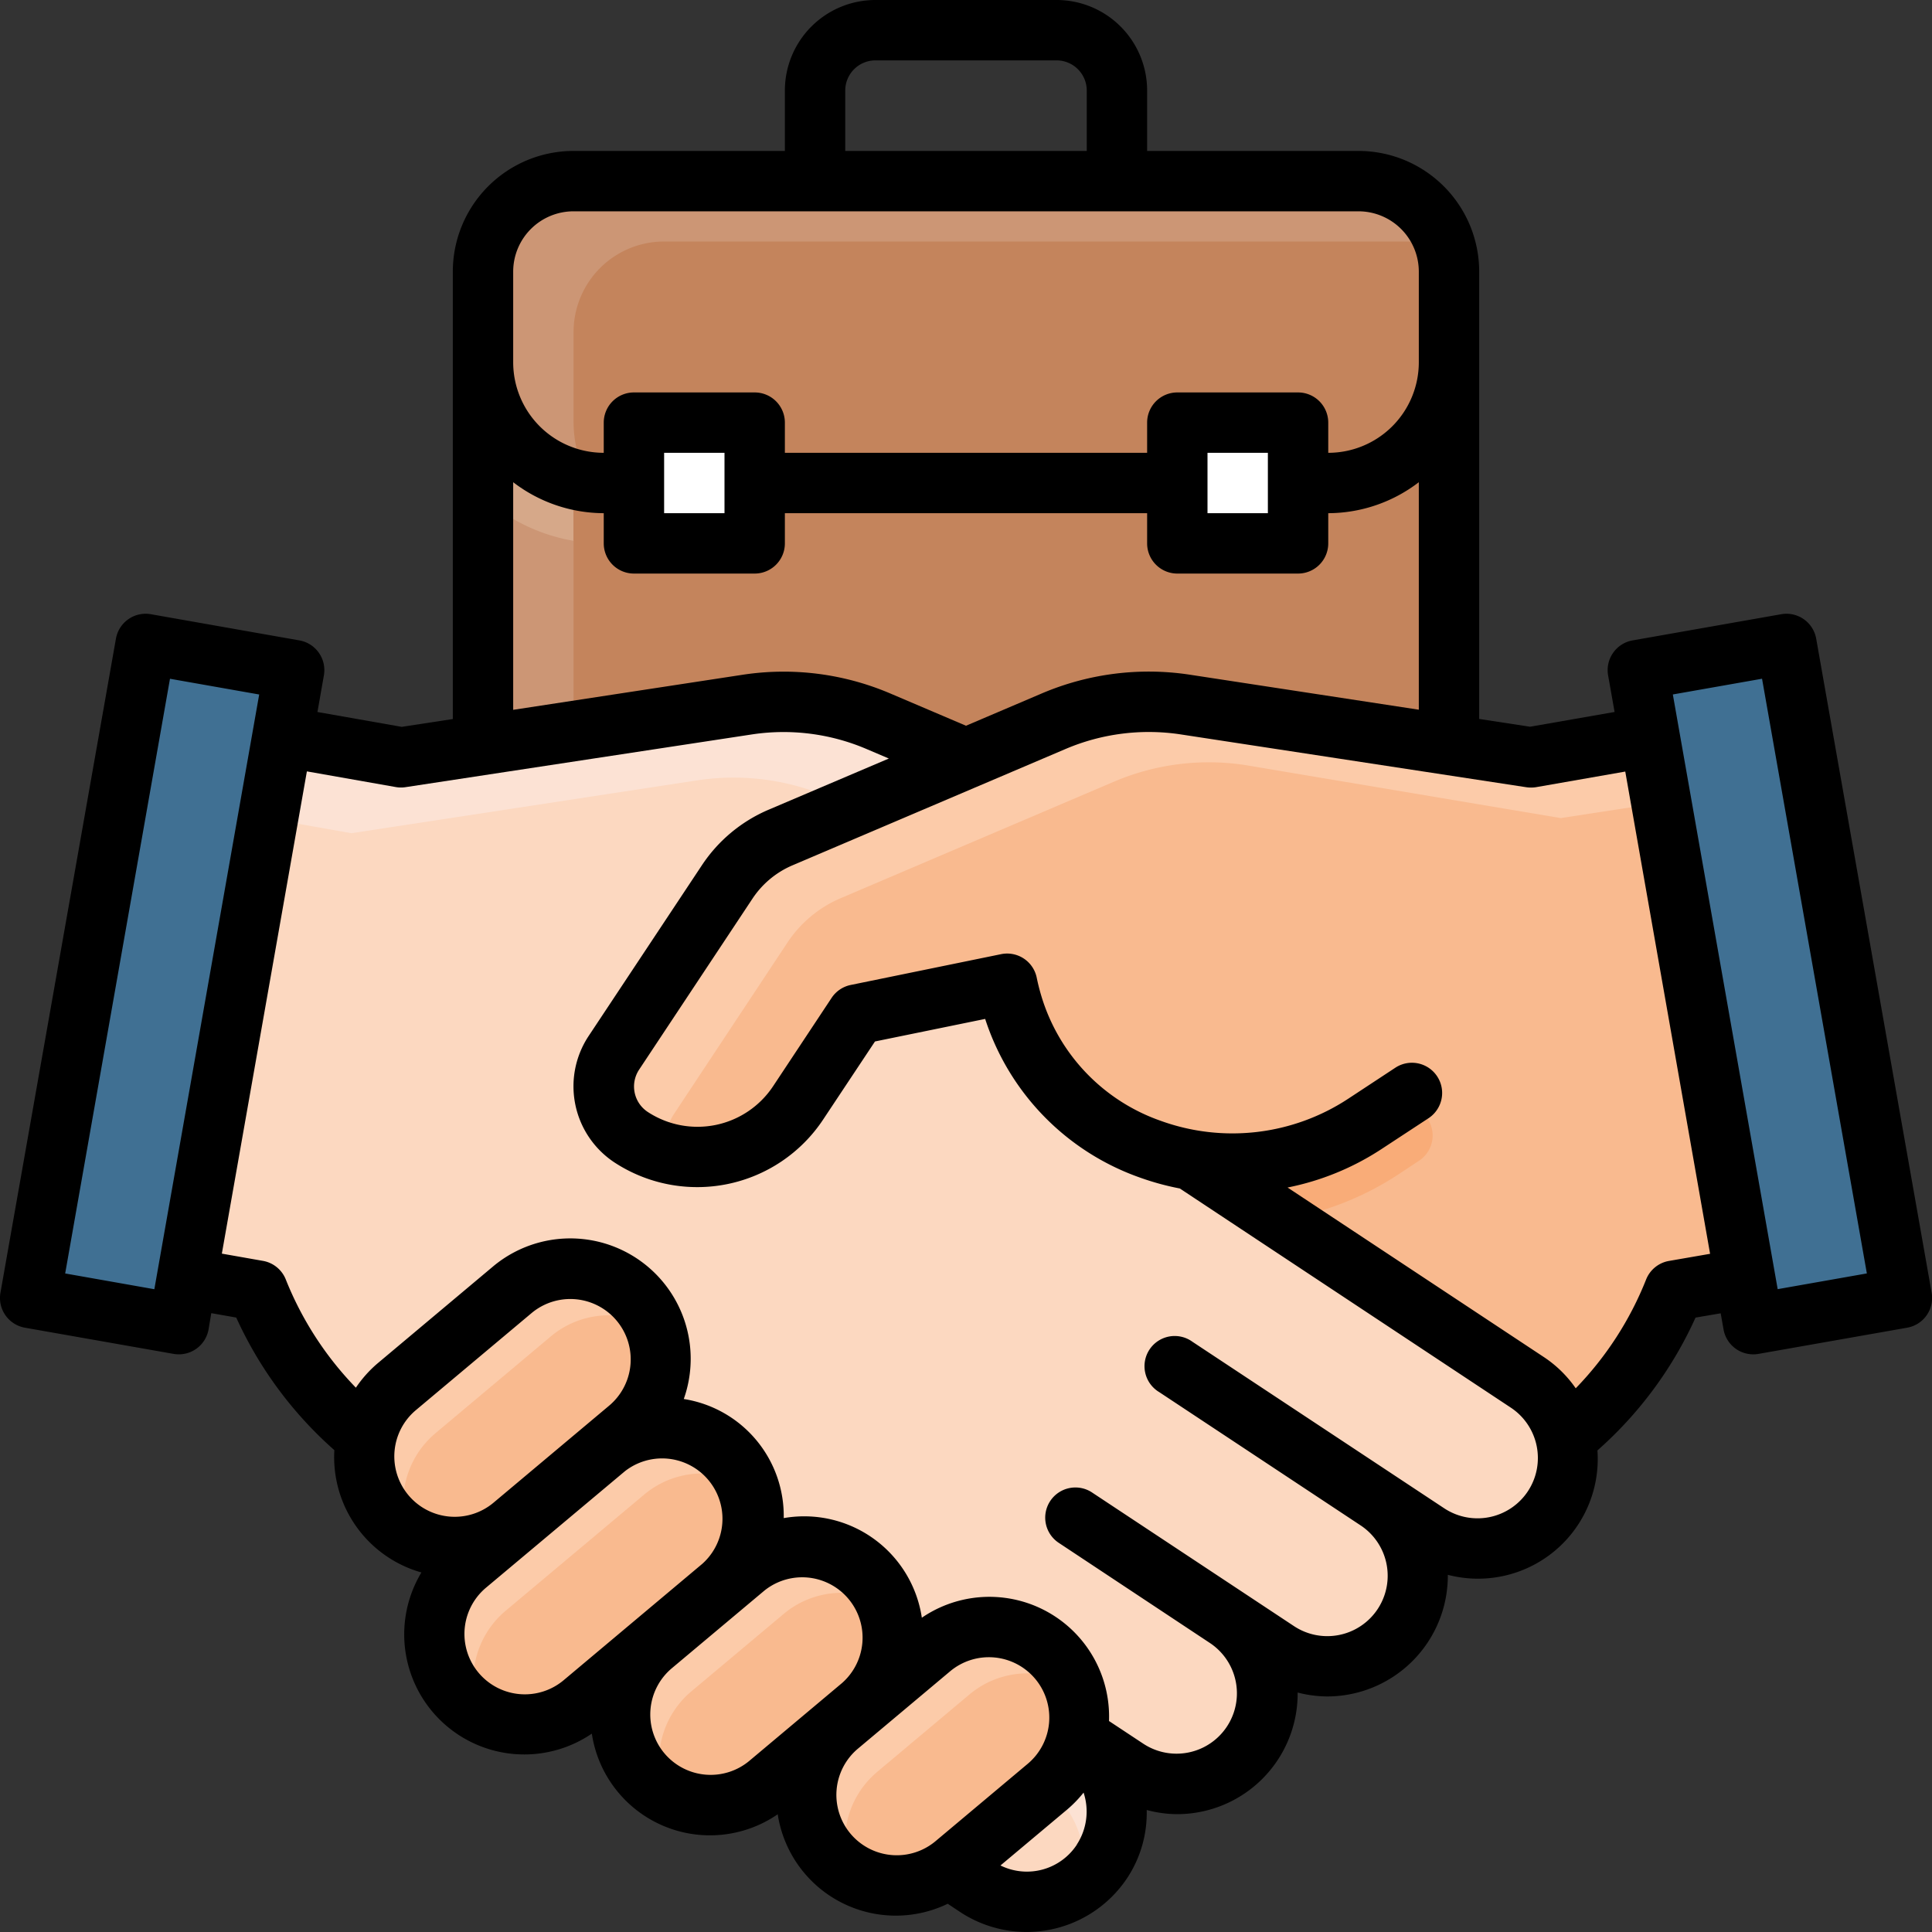 <svg xmlns="http://www.w3.org/2000/svg" width="64" height="64" fill="none"><rect width="100%" height="100%" fill="#333333" stroke="none"/><g clip-path="url(#a)"><path fill="#cc9675" d="M45 6H19a3 3 0 0 0-3 3v18a3 3 0 0 0 3 3h26a3 3 0 0 0 3-3V9a3 3 0 0 0-3-3"/><path fill="#d6a889" d="M45 6H19a3 3 0 0 0-3 3v7.46A5.97 5.97 0 0 0 20 18h24c1.478 0 2.903-.55 4-1.54V9a3 3 0 0 0-3-3"/><path fill="#c4845c" d="M45 6H22a3 3 0 0 0-3 3v18a3 3 0 0 0 3 3h23a3 3 0 0 0 3-3V9a3 3 0 0 0-3-3"/><path fill="#c4845c" d="M45 6H22a3 3 0 0 0-3 3v8.91q.496.087 1 .09h24c1.478 0 2.903-.55 4-1.54V9a3 3 0 0 0-3-3"/><path fill="#cc9675" d="M19 6h26a3 3 0 0 1 3 3v3a4 4 0 0 1-4 4H20a4 4 0 0 1-4-4V9a3 3 0 0 1 3-3"/><path fill="#c4845c" d="M48 9a3 3 0 0 0-.184-1H22a3 3 0 0 0-3 3v3a3.96 3.96 0 0 0 .529 1.953q.234.037.471.047h24a4 4 0 0 0 4-4z"/><path fill="#fff" d="M39 14h4v4h-4zm-14 4h-4v-4h4z"/><path fill="#fce2d4" d="m44.771 36.562-4.856-7.338a4 4 0 0 0-1.767-1.472l-9.048-3.86a8 8 0 0 0-4.346-.548L13.3 25.1l-5.913-1.047L4.223 42l4.316.76a12.04 12.04 0 0 0 5.824 6.349l12.876 6.419 6.46 3.2z"/><path fill="#fcd8c0" d="m43.116 39.064-4.857-7.338a4 4 0 0 0-1.767-1.472L27.44 26.4a8 8 0 0 0-4.346-.549l-11.453 1.75-4.73-.835L4.222 42l4.316.761a12.04 12.04 0 0 0 5.824 6.348l12.876 6.42 6.46 3.2z"/><path fill="#407093" d="m1.003 43.012 3.828-21.67 4.925.87-3.828 21.67z"/><path fill="#f9ba8f" d="m36.761 55.525 12.876-6.419a12.04 12.04 0 0 0 5.824-6.348L59.777 42l-3.164-17.947L50.7 25.1l-10.218-.362"/><path fill="#fcd8c0" d="M36.62 43.742 47.29 50.8a3 3 0 0 0 3.31-5l-15.01-9.935"/><path fill="#fcd8c0" d="m36.556 43.7 9.065 6a3 3 0 1 1-3.31 5.003l-6.672-4.415"/><path fill="#fcd8c0" d="M20.676 54.774 32.35 62.5a3 3 0 0 0 3.31-5.003L34 56.4l3.33 2.2a3 3 0 0 0 3.312-5.003l-5-3.312"/><path fill="#fce2d4" d="m35.662 57.5-3.335-2.21a1 1 0 0 0-1.1 1.668l3.336 2.208a2.99 2.99 0 0 1 1.237 3.222c.276-.201.514-.45.705-.733a3 3 0 0 0-.843-4.155"/><path fill="#fccba9" d="M56.613 24.053 50.7 25.1l-11.45-1.756a8 8 0 0 0-4.345.549l-9.053 3.859a4 4 0 0 0-1.767 1.472l-3.753 5.67a2 2 0 0 0 .564 2.772 4 4 0 0 0 5.544-1.128l1.94-2.931 4.984-1.014q.074.36.177.708c1.458 4.876 7.428 6.747 11.672 3.938l1.562-1.034"/><path fill="#f9ba8f" d="m51.7 27.1-10.449-1.756a8 8 0 0 0-4.346.549l-9.053 3.859a4 4 0 0 0-1.767 1.472l-3.753 5.67c-.245.374-.357.82-.317 1.266a3.99 3.99 0 0 0 4.425-1.622l1.94-2.931 4.984-1.014q.074.36.177.708c1.458 4.876 7.428 6.747 11.672 3.938l1.562-1.034 7.881-9.558zM16.973 42.729l-3.83 3.215A3 3 0 0 0 17 50.54l3.83-3.215a3 3 0 1 0-3.858-4.596"/><path fill="#f9ba8f" d="m20.064 47.967-4.596 3.858a3 3 0 0 0 3.858 4.596l4.596-3.858a3 3 0 1 0-3.858-4.596"/><path fill="#f9ba8f" d="m24.688 51.92-3.064 2.572a3 3 0 1 0 3.858 4.596l3.064-2.572a3 3 0 0 0-3.858-4.596"/><path fill="#407093" d="m54.274 22.187 4.925-.87 3.828 21.67-4.925.87z"/><path fill="#f9ac78" d="m46.317 38.907.728-.482a1 1 0 0 0-1.1-1.668l-.728.482a7.92 7.92 0 0 1-5.758 1.183l3 1.984a9.9 9.9 0 0 0 3.858-1.499"/><path fill="#fccba9" d="m14.419 47.482 3.831-3.215a2.99 2.99 0 0 1 3.443-.278 3 3 0 0 0-.5-.884 3 3 0 0 0-4.225-.37l-3.831 3.214a3 3 0 0 0-.37 4.226c.222.26.487.48.783.648a2.99 2.99 0 0 1 .869-3.34m8.481 8.548 3.064-2.571a2.99 2.99 0 0 1 3.443-.278 3 3 0 0 0-.5-.884 3 3 0 0 0-4.226-.369L21.613 54.5a3 3 0 0 0-.37 4.226c.222.26.487.479.783.648a2.99 2.99 0 0 1 .874-3.343m-6.156-2.667 4.6-3.858a2.99 2.99 0 0 1 3.442-.278 3 3 0 0 0-.5-.883 3 3 0 0 0-4.226-.37l-4.6 3.857a3 3 0 0 0-.37 4.226c.222.26.487.478.783.648a2.99 2.99 0 0 1 .871-3.342"/><path fill="#f9ba8f" d="m30.84 54.592-3.064 2.572a3 3 0 0 0 3.858 4.596l3.065-2.572a3 3 0 1 0-3.858-4.596"/><path fill="#fccba9" d="m29.053 58.7 3.065-2.572a2.99 2.99 0 0 1 3.443-.278 3 3 0 0 0-.5-.883 3 3 0 0 0-4.225-.37l-3.065 2.572a3 3 0 0 0-.37 4.226c.222.26.487.479.783.647a2.99 2.99 0 0 1 .87-3.342"/><path fill="#000" d="M60.164 21.159a1 1 0 0 0-1.16-.812l-4.921.867a1 1 0 0 0-.812 1.16l.214 1.211-2.8.489L49 23.816V9a4 4 0 0 0-4-4h-7V3a3 3 0 0 0-3-3h-6a3 3 0 0 0-3 3v2h-7a4 4 0 0 0-4 4v14.819l-1.692.259-2.792-.492.213-1.212a1 1 0 0 0-.812-1.16L5 20.347a1 1 0 0 0-1.16.812L.015 42.822a1 1 0 0 0 .812 1.16l4.923.867a1 1 0 0 0 1.159-.812l.09-.537.827.146a13.05 13.05 0 0 0 3.25 4.392 3.97 3.97 0 0 0 2.884 4.052 3.977 3.977 0 0 0 5.645 5.339 3.958 3.958 0 0 0 6.158 2.671 3.957 3.957 0 0 0 5.637 2.962v.006l.4.266a4 4 0 0 0 5.544-1.128c.438-.667.662-1.45.642-2.248.324.088.659.135.995.138a3.993 3.993 0 0 0 4.005-4.029c.318.084.646.127.975.13a4 4 0 0 0 4-4.029 3.966 3.966 0 0 0 4.956-4.121 13 13 0 0 0 3.25-4.4l.833-.142.094.532a1 1 0 0 0 1.16.812l4.922-.867a1 1 0 0 0 .812-1.16zM28 3a1 1 0 0 1 1-1h6a1 1 0 0 1 1 1v2h-8zM17 9a2 2 0 0 1 2-2h26a2 2 0 0 1 2 2v3a3 3 0 0 1-3 3v-1a1 1 0 0 0-1-1h-4a1 1 0 0 0-1 1v1H26v-1a1 1 0 0 0-1-1h-4a1 1 0 0 0-1 1v1a3 3 0 0 1-3-3zm25 6v2h-2v-2zm-18 0v2h-2v-2zm-7 .974A4.95 4.95 0 0 0 20 17v1a1 1 0 0 0 1 1h4a1 1 0 0 0 1-1v-1h12v1a1 1 0 0 0 1 1h4a1 1 0 0 0 1-1v-1a4.95 4.95 0 0 0 3-1.026v7.536l-7.6-1.162a9.04 9.04 0 0 0-4.88.619L32 24.041l-2.513-1.071a9 9 0 0 0-4.89-.617L17 23.514zM5.113 42.707l-2.954-.522 3.472-19.7 2.955.521zm8.417 6.823a2 2 0 0 1 .246-2.817l3.83-3.213a2 2 0 1 1 2.573 3.064l-3.831 3.215a2 2 0 0 1-2.818-.249m5.142 6.129a2 2 0 1 1-2.572-3.065l4.6-3.857a2 2 0 0 1 2.569 3.063zm6.155 2.668a2 2 0 1 1-2.571-3.065l3.065-2.571a2 2 0 0 1 2.57 3.064zM30.98 61a2 2 0 0 1-2.57-3.065l3.064-2.571a2.001 2.001 0 0 1 3.278 1.706 2 2 0 0 1-.707 1.358zm4.693.106a1.98 1.98 0 0 1-2.531.69l2.189-1.836q.311-.26.564-.578a2 2 0 0 1-.222 1.718zM50.613 49.4a2 2 0 0 1-2.772.564L39.5 44.447a1 1 0 1 0-1.1 1.668l6.674 4.417a2 2 0 1 1-2.211 3.334L36.19 49.45a1 1 0 1 0-1.103 1.668l5 3.313a2 2 0 0 1-2.21 3.334l-1.14-.754a3.965 3.965 0 0 0-6.2-3.422 3.94 3.94 0 0 0-4.575-3.3 3.92 3.92 0 0 0-3.311-3.945 3.988 3.988 0 0 0-6.331-4.38l-3.831 3.215a4 4 0 0 0-.7.79 11 11 0 0 1-2.322-3.585 1 1 0 0 0-.757-.616l-1.361-.24 2.817-15.975 2.954.521a1 1 0 0 0 .325 0L24.9 24.33a7 7 0 0 1 3.8.48l.744.317-3.993 1.7a5 5 0 0 0-2.2 1.836l-3.763 5.673a3.02 3.02 0 0 0 .854 4.163 5.006 5.006 0 0 0 6.926-1.413l1.717-2.586 3.65-.747a8.28 8.28 0 0 0 5.139 5.26q.641.229 1.309.357l10.965 7.26a2 2 0 0 1 .565 2.77m4.675-7.63a1 1 0 0 0-.76.619 11 11 0 0 1-2.33 3.6 3.9 3.9 0 0 0-1.046-1.028l-8.5-5.623a8.8 8.8 0 0 0 3.1-1.266l1.57-1.03a1 1 0 1 0-1.1-1.672l-1.565 1.03a6.98 6.98 0 0 1-6.2.731 6.3 6.3 0 0 1-3.957-4.124 7 7 0 0 1-.158-.624 1 1 0 0 0-1.18-.775l-4.98 1.02a1 1 0 0 0-.633.427l-1.94 2.929a3.006 3.006 0 0 1-4.154.849 1.01 1.01 0 0 1-.288-1.393l3.76-5.672a3 3 0 0 1 1.318-1.1l9.06-3.86a7.04 7.04 0 0 1 3.8-.481l11.45 1.75q.163.024.324 0l2.96-.518 2.81 15.975zm3.6.935-3.473-19.7 2.955-.521 3.472 19.7z"/></g><defs><clipPath id="a"><path fill="#fff" d="M0 0h64v64H0z"/></clipPath></defs></svg>
